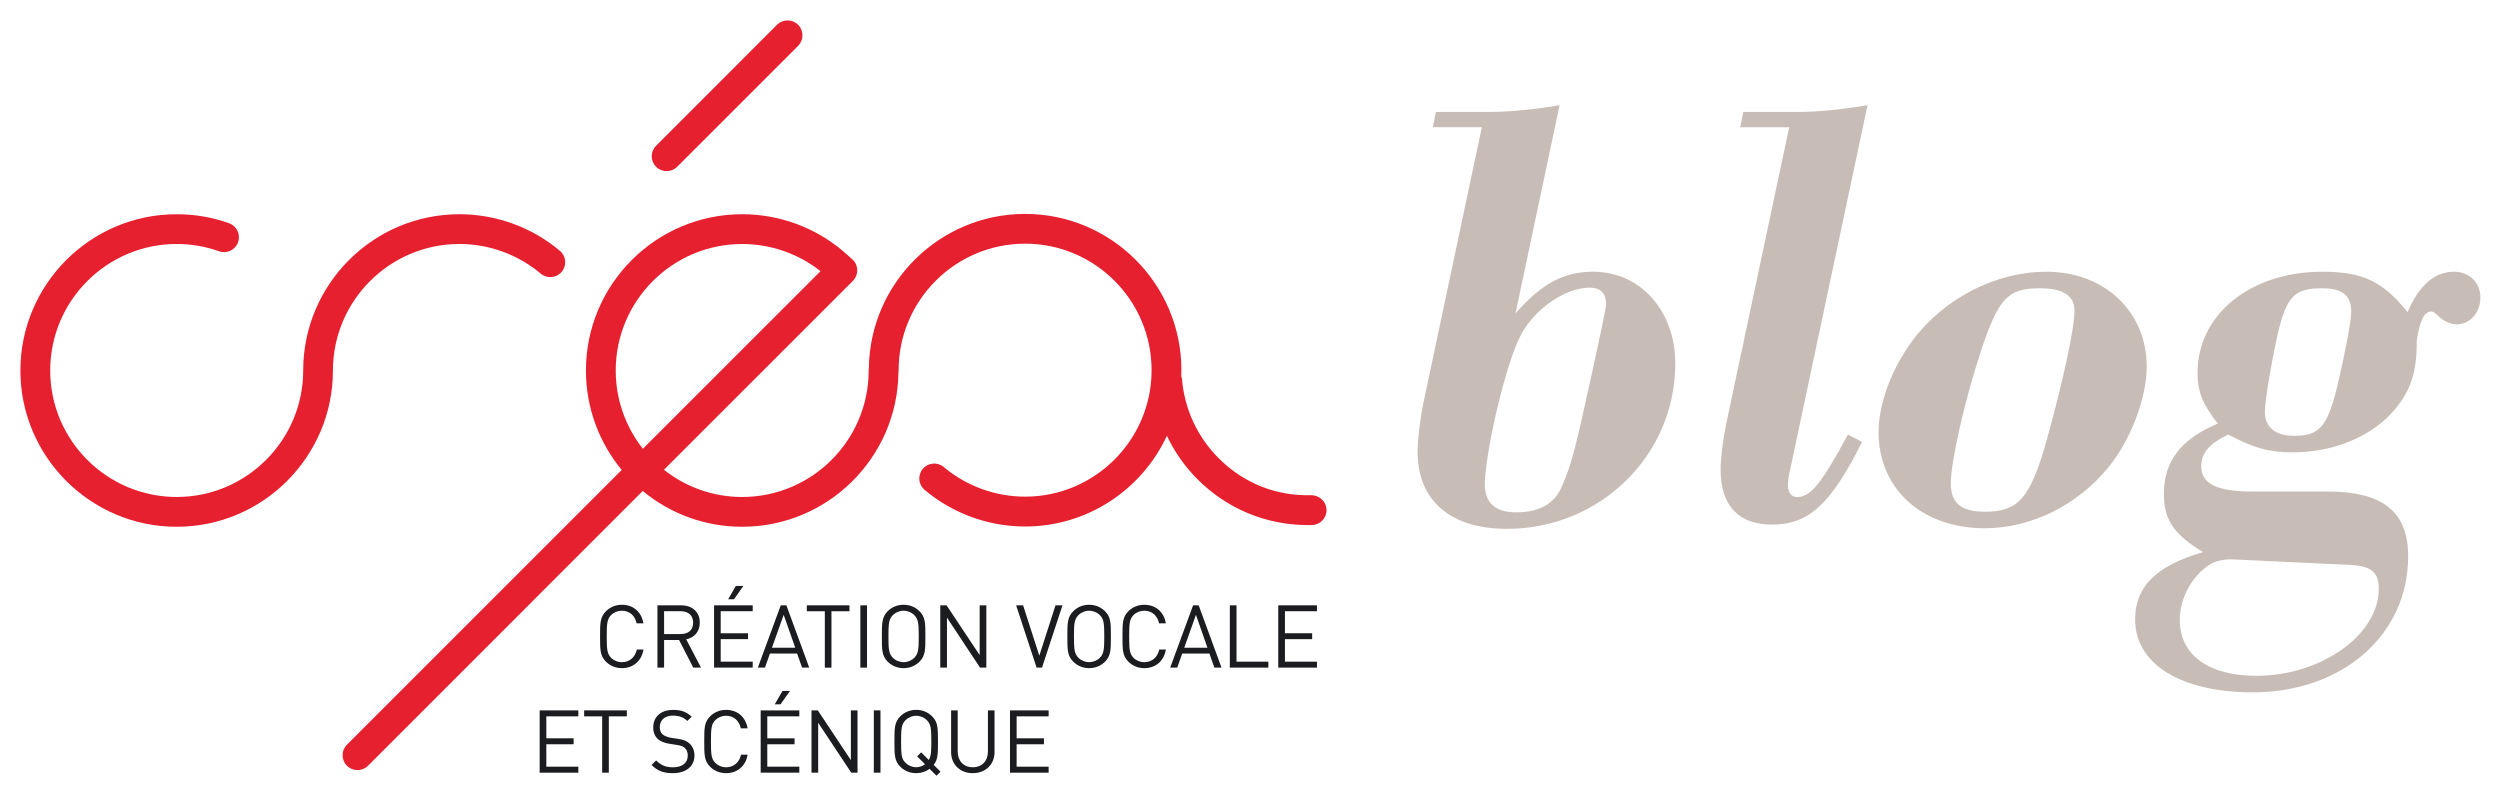 <?xml version="1.0" encoding="utf-8"?>
<!-- Generator: Adobe Illustrator 16.0.0, SVG Export Plug-In . SVG Version: 6.00 Build 0)  -->
<!DOCTYPE svg PUBLIC "-//W3C//DTD SVG 1.1//EN" "http://www.w3.org/Graphics/SVG/1.1/DTD/svg11.dtd">
<svg version="1.1" id="Calque_1" xmlns="http://www.w3.org/2000/svg" xmlns:xlink="http://www.w3.org/1999/xlink" x="0px" y="0px"
	 width="245px" height="78px" viewBox="0 0 245 78" enable-background="new 0 0 245 78" xml:space="preserve">
<path fill="#E6202F" d="M45.026,23.91c2.91,0,5.743,1.036,7.968,2.908c0.617,0.519,1.538,0.435,2.056-0.183
	c0.518-0.618,0.439-1.536-0.179-2.052c-2.752-2.317-6.25-3.589-9.845-3.589c-8.446,0-15.313,6.868-15.313,15.316
	c0,6.829-5.563,12.394-12.398,12.394c-6.834,0-12.395-5.563-12.395-12.394c0-6.836,5.561-12.401,12.395-12.401
	c1.426,0,2.822,0.241,4.156,0.717c0.757,0.269,1.592-0.128,1.861-0.887c0.272-0.758-0.126-1.596-0.886-1.864
	c-1.644-0.588-3.373-0.881-5.131-0.881C8.87,20.995,2,27.863,2,36.312c0,8.44,6.87,15.311,15.314,15.311
	c8.443,0,15.313-6.87,15.313-15.311C32.628,29.476,38.189,23.91,45.026,23.91"/>
<path fill="#E6202F" d="M60.341,36.312c0-6.836,5.559-12.4,12.392-12.4c2.797,0,5.517,0.951,7.677,2.663L63.002,43.979
	C61.337,41.866,60.341,39.204,60.341,36.312 M128.505,48.527c-3.471,0.105-6.655-1.196-9.079-3.625
	c-2.062-2.055-3.334-4.787-3.585-7.684c-0.011-0.124-0.039-0.242-0.081-0.354c0.008-0.198,0.018-0.39,0.018-0.589
	c0-8.441-6.868-15.311-15.314-15.311c-8.378,0-15.21,6.763-15.314,15.118c-0.015,0.071-0.021,0.15-0.021,0.229
	c0,6.83-5.556,12.394-12.396,12.394c-2.89,0-5.551-0.995-7.665-2.668l18.516-18.512c0.282-0.284,0.438-0.673,0.423-1.074
	c-0.012-0.407-0.188-0.787-0.493-1.052l-0.926-0.816c-2.753-2.316-6.251-3.589-9.854-3.589c-8.443,0-15.312,6.869-15.312,15.317
	c0,3.693,1.318,7.087,3.506,9.744L34.001,72.979c-0.57,0.571-0.57,1.494,0,2.065c0.287,0.283,0.66,0.425,1.033,0.425
	c0.374,0,0.748-0.142,1.03-0.425L62.99,48.115c2.648,2.193,6.044,3.508,9.742,3.508c8.379,0,15.211-6.764,15.316-15.118
	c0.012-0.071,0.018-0.149,0.018-0.229c0-6.831,5.559-12.396,12.396-12.396s12.394,5.564,12.394,12.396
	c0,6.835-5.557,12.396-12.394,12.396c-2.913,0-5.747-1.031-7.974-2.904c-0.618-0.516-1.536-0.434-2.055,0.184
	c-0.517,0.615-0.441,1.535,0.176,2.053c2.752,2.316,6.25,3.592,9.853,3.592c6.147,0,11.464-3.646,13.894-8.889
	c0.746,1.568,1.758,3.018,3.006,4.266c2.899,2.898,6.728,4.483,10.814,4.483c0.135,0,0.271-0.002,0.405-0.004
	c0.803-0.021,1.442-0.694,1.418-1.495C129.979,49.145,129.305,48.537,128.505,48.527"/>
<path fill="#E6202F" d="M65.329,16.771c0.373,0,0.747-0.142,1.03-0.424L78.216,4.491c0.567-0.569,0.567-1.495,0-2.065
	c-0.573-0.567-1.493-0.567-2.067,0L64.297,14.283c-0.571,0.57-0.571,1.492,0,2.064C64.582,16.63,64.955,16.771,65.329,16.771"/>
<g>
	<path fill="#1B1C20" d="M60.941,65.479c-0.598,0-1.148-0.228-1.56-0.636c-0.575-0.577-0.575-1.171-0.575-2.471
		c0-1.292,0-1.892,0.575-2.47c0.411-0.41,0.961-0.635,1.56-0.635c1.098,0,1.913,0.672,2.118,1.819h-0.667
		c-0.164-0.746-0.685-1.235-1.451-1.235c-0.402,0-0.786,0.153-1.053,0.426c-0.387,0.4-0.428,0.818-0.428,2.095
		s0.041,1.698,0.428,2.093c0.267,0.273,0.651,0.428,1.053,0.428c0.766,0,1.302-0.492,1.467-1.236h0.651
		C62.862,64.811,62.031,65.479,60.941,65.479"/>
	<path fill="#1B1C20" d="M66.709,59.9h-1.628v2.238h1.628c0.713,0,1.219-0.369,1.219-1.115S67.422,59.9,66.709,59.9 M67.938,65.427
		l-1.39-2.71h-1.467v2.71h-0.652v-6.104h2.338c1.065,0,1.812,0.641,1.812,1.692c0,0.894-0.541,1.477-1.331,1.637l1.449,2.773
		L67.938,65.427L67.938,65.427z"/>
	<path fill="#1B1C20" d="M71.928,58.729h-0.568l0.754-1.31h0.738L71.928,58.729z M69.979,65.427v-6.104h3.787V59.9h-3.137v2.158
		h2.678v0.577h-2.678v2.206h3.137v0.584L69.979,65.427L69.979,65.427z"/>
	<path fill="#1B1C20" d="M76.801,60.254l-1.152,3.227h2.285L76.801,60.254z M78.605,65.427l-0.487-1.379h-2.665l-0.488,1.379h-0.697
		l2.246-6.104h0.553l2.238,6.104H78.605z"/>
	<polygon fill="#1B1C20" points="81.482,59.902 81.482,65.43 80.833,65.43 80.833,59.902 79.068,59.902 79.068,59.323 
		83.248,59.323 83.248,59.902 	"/>
	<rect x="84.316" y="59.324" fill="#1B1C20" width="0.651" height="6.104"/>
	<path fill="#1B1C20" d="M89.605,60.288c-0.265-0.274-0.648-0.437-1.051-0.437c-0.406,0-0.795,0.162-1.058,0.437
		c-0.386,0.399-0.429,0.808-0.429,2.083c0,1.277,0.043,1.691,0.429,2.086c0.263,0.273,0.649,0.434,1.058,0.434
		c0.401,0,0.786-0.16,1.051-0.434c0.386-0.395,0.433-0.809,0.433-2.086C90.038,61.096,89.991,60.688,89.605,60.288 M90.111,64.843
		c-0.408,0.409-0.949,0.636-1.557,0.636c-0.609,0-1.152-0.227-1.563-0.636c-0.569-0.577-0.569-1.171-0.569-2.472
		c0-1.291,0-1.893,0.569-2.469c0.411-0.411,0.954-0.635,1.563-0.635c0.606,0,1.147,0.224,1.557,0.635
		c0.578,0.576,0.578,1.178,0.578,2.469C90.689,63.672,90.689,64.266,90.111,64.843"/>
	<polygon fill="#1B1C20" points="96.044,65.427 92.803,60.527 92.803,65.427 92.146,65.427 92.146,59.323 92.764,59.323 
		96.007,64.2 96.007,59.323 96.66,59.323 96.66,65.427 	"/>
	<polygon fill="#1B1C20" points="102.117,65.427 101.587,65.427 99.582,59.323 100.264,59.323 101.852,64.257 103.439,59.323 
		104.122,59.323 	"/>
	<path fill="#1B1C20" d="M107.791,60.288c-0.271-0.274-0.657-0.437-1.059-0.437c-0.4,0-0.787,0.162-1.051,0.437
		c-0.387,0.399-0.434,0.808-0.434,2.083c0,1.277,0.047,1.691,0.434,2.086c0.264,0.273,0.649,0.434,1.051,0.434
		c0.4,0,0.787-0.16,1.059-0.434c0.386-0.395,0.428-0.809,0.428-2.086C108.219,61.096,108.177,60.688,107.791,60.288 M108.296,64.843
		c-0.415,0.409-0.953,0.636-1.563,0.636c-0.607,0-1.146-0.227-1.556-0.636c-0.577-0.577-0.577-1.171-0.577-2.472
		c0-1.291,0-1.893,0.577-2.469c0.409-0.411,0.947-0.635,1.556-0.635c0.61,0,1.148,0.224,1.563,0.635
		c0.571,0.576,0.571,1.178,0.571,2.469C108.867,63.672,108.867,64.266,108.296,64.843"/>
	<path fill="#1B1C20" d="M112.139,65.479c-0.598,0-1.15-0.228-1.559-0.636c-0.578-0.577-0.578-1.171-0.578-2.471
		c0-1.292,0-1.892,0.578-2.47c0.408-0.41,0.961-0.635,1.559-0.635c1.098,0,1.914,0.672,2.114,1.819h-0.665
		c-0.161-0.746-0.686-1.235-1.449-1.235c-0.402,0-0.789,0.153-1.053,0.426c-0.387,0.4-0.428,0.818-0.428,2.095
		s0.041,1.698,0.428,2.093c0.264,0.273,0.648,0.428,1.053,0.428c0.764,0,1.305-0.492,1.467-1.236h0.647
		C114.062,64.811,113.227,65.479,112.139,65.479"/>
	<path fill="#1B1C20" d="M117.202,60.254l-1.147,3.227h2.277L117.202,60.254z M119.008,65.427l-0.484-1.379h-2.668l-0.489,1.379
		h-0.689l2.245-6.104h0.547l2.238,6.104H119.008z"/>
	<polygon fill="#1B1C20" points="120.523,65.427 120.523,59.323 121.178,59.323 121.178,64.843 124.298,64.843 124.298,65.427 	"/>
	<polygon fill="#1B1C20" points="125.27,65.427 125.27,59.323 129.061,59.323 129.061,59.9 125.923,59.9 125.923,62.059 
		128.593,62.059 128.593,62.637 125.923,62.637 125.923,64.843 129.061,64.843 129.061,65.427 	"/>
	<polygon fill="#1B1C20" points="52.887,75.723 52.887,69.618 56.677,69.618 56.677,70.201 53.54,70.201 53.54,72.354 
		56.215,72.354 56.215,72.938 53.54,72.938 53.54,75.135 56.677,75.135 56.677,75.723 	"/>
	<polygon fill="#1B1C20" points="59.664,70.203 59.664,75.723 59.012,75.723 59.012,70.203 57.246,70.203 57.246,69.617 
		61.429,69.617 61.429,70.203 	"/>
	<path fill="#1B1C20" d="M65.946,75.77c-0.92,0-1.518-0.225-2.094-0.803L64.3,74.52c0.505,0.504,0.975,0.674,1.662,0.674
		c0.892,0,1.437-0.424,1.437-1.133c0-0.319-0.088-0.594-0.289-0.762c-0.194-0.177-0.353-0.225-0.794-0.297l-0.714-0.113
		c-0.479-0.07-0.857-0.229-1.123-0.455c-0.307-0.279-0.462-0.658-0.462-1.144c0-1.04,0.745-1.722,1.954-1.722
		c0.779,0,1.292,0.19,1.816,0.666l-0.42,0.418c-0.377-0.34-0.778-0.523-1.421-0.523c-0.815,0-1.289,0.458-1.289,1.135
		c0,0.303,0.087,0.543,0.276,0.704c0.188,0.16,0.507,0.28,0.822,0.337l0.673,0.1c0.569,0.086,0.853,0.205,1.11,0.429
		c0.334,0.282,0.518,0.702,0.518,1.212C68.057,75.111,67.214,75.77,65.946,75.77"/>
	<path fill="#1B1C20" d="M71.148,75.77c-0.594,0-1.146-0.218-1.557-0.633c-0.576-0.57-0.576-1.173-0.576-2.465
		c0-1.298,0-1.898,0.576-2.469c0.41-0.412,0.963-0.635,1.557-0.635c1.1,0,1.918,0.666,2.119,1.812H72.6
		c-0.16-0.746-0.686-1.236-1.451-1.236c-0.4,0-0.784,0.16-1.051,0.435c-0.385,0.394-0.426,0.812-0.426,2.093
		c0,1.277,0.041,1.693,0.426,2.087c0.267,0.275,0.649,0.435,1.051,0.435c0.767,0,1.31-0.491,1.47-1.236h0.649
		C73.073,75.104,72.24,75.77,71.148,75.77"/>
	<path fill="#1B1C20" d="M76.49,69.023h-0.563l0.755-1.309h0.736L76.49,69.023z M74.546,75.723v-6.104h3.788v0.583h-3.139v2.152
		h2.674v0.582h-2.674v2.198h3.139v0.587h-3.788V75.723z"/>
	<polygon fill="#1B1C20" points="83.423,75.723 80.182,70.828 80.182,75.723 79.527,75.723 79.527,69.618 80.145,69.618 
		83.385,74.493 83.385,69.618 84.037,69.618 84.037,75.723 	"/>
	<rect x="85.634" y="69.617" fill="#1B1C20" width="0.653" height="6.104"/>
	<path fill="#1B1C20" d="M90.843,70.588c-0.266-0.275-0.649-0.441-1.052-0.441c-0.408,0-0.792,0.166-1.059,0.441
		c-0.385,0.395-0.426,0.803-0.426,2.084c0,1.277,0.041,1.688,0.426,2.079c0.267,0.271,0.649,0.438,1.059,0.438
		c0.322,0,0.616-0.104,0.863-0.295l-0.773-0.77l0.396-0.395l0.744,0.746c0.225-0.362,0.248-0.836,0.248-1.807
		C91.27,71.391,91.227,70.982,90.843,70.588 M91.775,76.02l-0.678-0.674c-0.367,0.279-0.822,0.424-1.308,0.424
		c-0.608,0-1.153-0.217-1.563-0.633c-0.572-0.57-0.572-1.173-0.572-2.465c0-1.298,0-1.898,0.572-2.471
		c0.409-0.41,0.955-0.635,1.563-0.635c0.604,0,1.147,0.225,1.558,0.635c0.575,0.57,0.575,1.173,0.575,2.471
		c0,1.165,0,1.766-0.422,2.287l0.673,0.666L91.775,76.02z"/>
	<path fill="#1B1C20" d="M95.332,75.77c-1.234,0-2.124-0.843-2.124-2.062v-4.091h0.647v4.035c0,0.93,0.586,1.539,1.477,1.539
		s1.484-0.609,1.484-1.539v-4.035h0.648v4.091C97.466,74.927,96.566,75.77,95.332,75.77"/>
	<polygon fill="#1B1C20" points="98.979,75.723 98.979,69.618 102.766,69.618 102.766,70.201 99.629,70.201 99.629,72.354 
		102.307,72.354 102.307,72.938 99.629,72.938 99.629,75.135 102.766,75.135 102.766,75.723 	"/>
</g>
<g>
	<path fill="#C8BDB6" d="M148.521,30.709c2.58-2.94,4.738-4.08,7.619-4.08c4.619,0,8.039,3.84,8.039,9
		c0,9-7.379,16.199-16.498,16.199c-5.521,0-8.76-2.76-8.76-7.56c0-1.319,0.299-3.659,0.779-5.76l5.52-26.039h-4.799l0.299-1.5h5.221
		c2.039,0,4.439-0.24,6.898-0.66L148.521,30.709z M148.941,33.049c-1.32,2.58-3.18,10.26-3.42,14.039
		c-0.121,2.101,0.898,3.121,3.059,3.121c2.281,0,3.781-0.841,4.5-2.58c0.9-2.041,1.32-3.66,2.82-10.56c1.02-4.62,1.5-7.02,1.5-7.2
		c0-1.14-0.539-1.68-1.619-1.68C153.32,28.189,150.201,30.409,148.941,33.049z"/>
	<path fill="#C8BDB6" d="M182.48,43.309c-3.061,6.119-5.221,8.1-8.82,8.1c-3.299,0-5.039-1.859-5.039-5.4
		c0-1.139,0.24-2.939,0.539-4.439l6.18-29.099h-4.799l0.299-1.5h5.281c2.039,0,4.379-0.24,6.898-0.66L175.4,46.188
		c-0.119,0.479-0.18,0.96-0.18,1.38c0,0.721,0.359,1.141,0.9,1.141c1.32,0,2.34-1.261,4.979-6.12L182.48,43.309z"/>
	<path fill="#C8BDB6" d="M210.379,35.929c0,3.06-1.559,7.2-3.779,9.899c-3.061,3.721-7.561,5.939-12.119,5.939
		c-6.121,0-10.381-3.84-10.381-9.419c0-2.76,1.262-6.18,3.301-8.939c3.061-4.14,8.16-6.78,13.139-6.78
		C206.24,26.629,210.379,30.529,210.379,35.929z M194.18,34.249c-1.68,5.1-3,10.979-3,13.14c0,1.92,1.02,2.76,3.359,2.76
		c3.24,0,4.381-1.32,5.941-6.66c1.619-5.819,2.818-11.219,2.818-13.019c0-1.5-1.08-2.22-3.42-2.22
		C196.76,28.249,195.859,29.269,194.18,34.249z"/>
	<path fill="#C8BDB6" d="M228.08,48.168c5.459,0,7.92,1.98,7.92,6.36c0,7.68-6.42,13.319-15.24,13.319
		c-7.02,0-11.52-2.76-11.52-7.14c0-3.24,2.1-5.28,6.66-6.6c-2.881-1.74-3.84-3.181-3.84-5.7c0-3.18,1.619-5.34,5.279-6.899
		c-1.5-1.92-1.98-3.12-1.98-4.98c0-5.7,5.16-9.899,12.24-9.899c3.959,0,5.939,0.96,8.34,3.959c1.141-2.64,2.639-3.959,4.559-3.959
		c1.5,0,2.58,1.08,2.58,2.52c0,1.5-1.02,2.64-2.34,2.64c-0.539,0-1.199-0.3-1.68-0.72c-0.48-0.48-0.6-0.54-0.84-0.54
		c-0.66,0.06-1.08,0.9-1.379,2.88v0.54c-0.061,2.82-0.721,4.62-2.461,6.539c-2.219,2.4-5.82,3.84-9.66,3.84
		c-2.398,0-3.84-0.42-6.359-1.739c-1.859,0.899-2.639,1.8-2.639,3.12c0,1.68,1.5,2.459,4.979,2.459H228.08z M218.959,54.828
		c-0.84-0.061-1.738,0.12-2.279,0.42c-1.799,1.08-3.061,3.3-3.061,5.52c0,3.42,2.82,5.46,7.5,5.46c6.361,0,12-4.02,12-8.52
		c0-1.62-0.721-2.22-2.699-2.34L218.959,54.828z M223.34,32.209c-0.66,2.82-1.381,6.96-1.381,8.16c0,1.5,1.021,2.34,2.881,2.34
		c2.459,0,3.24-0.9,4.199-4.8c0.781-3.3,1.381-6.419,1.381-7.379c0-1.56-0.9-2.28-2.82-2.28
		C224.959,28.249,224.18,28.969,223.34,32.209z"/>
</g>
</svg>
